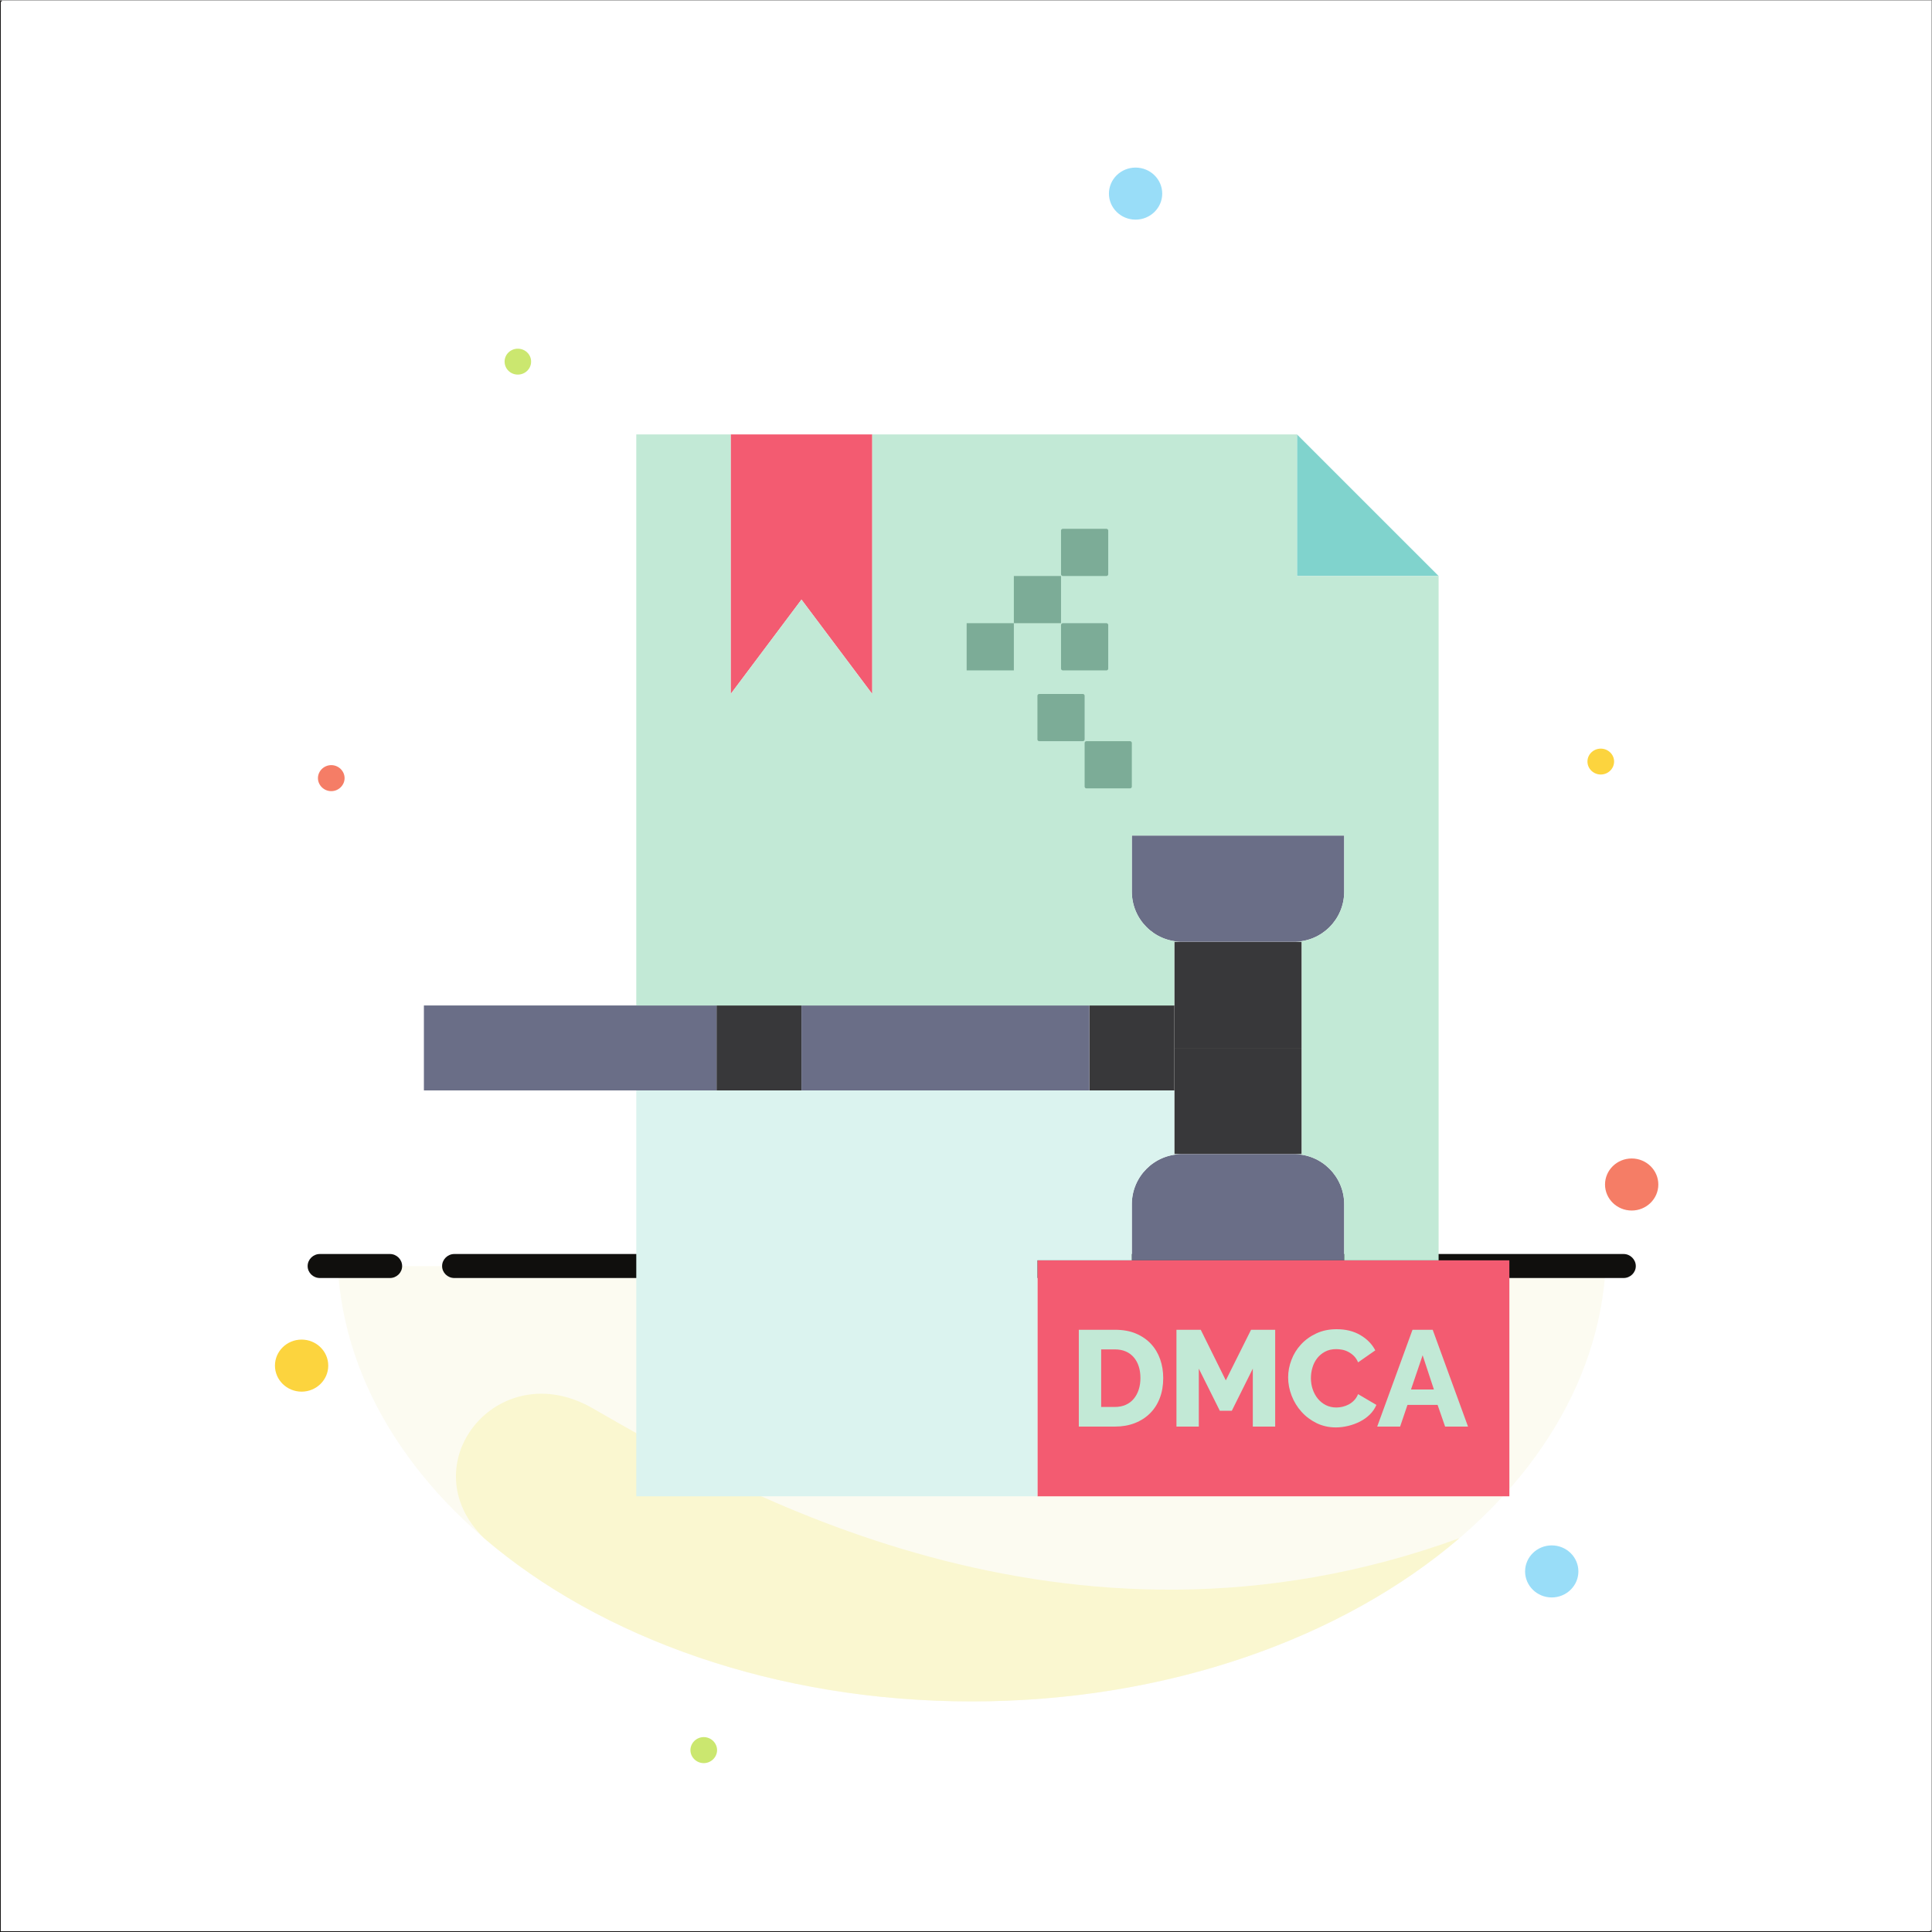 <?xml version="1.0" encoding="UTF-8" standalone="no"?>
<svg
   xmlns:dc="http://purl.org/dc/elements/1.1/"
   xmlns:cc="http://creativecommons.org/ns#"
   xmlns:rdf="http://www.w3.org/1999/02/22-rdf-syntax-ns#"
   xmlns:svg="http://www.w3.org/2000/svg"
   xmlns="http://www.w3.org/2000/svg"
   xmlns:sodipodi="http://sodipodi.sourceforge.net/DTD/sodipodi-0.dtd"
   xmlns:inkscape="http://www.inkscape.org/namespaces/inkscape"
   version="1.1"
   id="svg2"
   xml:space="preserve"
   width="3467.667"
   height="3467.667"
   viewBox="0 0 3467.667 3467.667"
   sodipodi:docname="shutterstock_1465161605.eps"><rect x="0" y="0" width="3467.667" height="3467.667" fill="#808080" stroke="none"/><defs
     id="defs6" /><sodipodi:namedview
     pagecolor="#ffffff"
     bordercolor="#666666"
     borderopacity="1"
     objecttolerance="10"
     gridtolerance="10"
     guidetolerance="10"
     inkscape:pageopacity="0"
     inkscape:pageshadow="2"
     inkscape:window-width="640"
     inkscape:window-height="480"
     id="namedview4" /><g
     id="g10"
     inkscape:groupmode="layer"
     inkscape:label="ink_ext_XXXXXX"
     transform="matrix(1.333,0,0,-1.333,0,3467.667)"><g
       id="g12"
       transform="scale(0.1)"><path
         d="M 25995,5 H 5 V 25995 H 25995 V 5"
         style="fill:#ffffff;fill-opacity:1;fill-rule:nonzero;stroke:none"
         id="path14" /><path
         d="M 25995,5 H 5 v 25990 h 25990 z"
         style="fill:none;stroke:#100f0d;stroke-width:10;stroke-linecap:butt;stroke-linejoin:miter;stroke-miterlimit:10;stroke-dasharray:none;stroke-opacity:1"
         id="path16" /><path
         d="M 26007.5,23.703 H 23.738 V 26007.5 H 26007.5 V 23.703"
         style="fill:#ffffff;fill-opacity:1;fill-rule:evenodd;stroke:none"
         id="path18" /><path
         d="m 13084,3104.7 c 4608.7,0 8362.9,2604.9 8536.7,5861.8 H 4547.36 C 4721.21,5709.6 8477.28,3104.7 13084,3104.7 v 0"
         style="fill:#fcfbf1;fill-opacity:1;fill-rule:evenodd;stroke:none"
         id="path20" /><path
         d="m 5250.12,9129.1 h -943.17 c -90.63,0 -164.6,-74 -164.6,-162.6 v 0 c 0,-88.5 73.97,-160.7 164.6,-160.7 h 943.17 c 90.63,0 164.6,72.2 164.6,160.7 v 0 c 0,88.6 -73.97,162.6 -164.6,162.6 z m 867.35,0 H 21861.1 c 90.6,0 164.6,-74 164.6,-162.6 v 0 c 0,-88.5 -74,-160.7 -164.6,-160.7 H 6117.47 c -90.6,0 -164.6,72.2 -164.6,160.7 v 0 c 0,88.6 74,162.6 164.6,162.6 v 0"
         style="fill:#100f0d;fill-opacity:1;fill-rule:evenodd;stroke:none"
         id="path22" /><path
         d="m 4060.99,7275.7 c 197.86,0 358.77,157.2 358.77,350.5 0,193.3 -160.91,350.4 -358.77,350.4 -197.89,0 -358.8,-157.1 -358.8,-350.4 0,-193.3 160.91,-350.5 358.8,-350.5 v 0"
         style="fill:#fcd43e;fill-opacity:1;fill-rule:evenodd;stroke:none"
         id="path24" /><path
         d="m 21970.3,9714.4 c 197.9,0 358.7,157.2 358.7,350.5 0,193.2 -160.8,350.4 -358.7,350.4 -197.9,0 -358.9,-157.2 -358.9,-350.4 0,-193.3 161,-350.5 358.9,-350.5 v 0"
         style="fill:#f57d66;fill-opacity:1;fill-rule:evenodd;stroke:none"
         id="path26" /><path
         d="m 9475.97,2273.8 c 97.94,0 179.36,79.5 179.36,175.2 0,95.7 -81.42,175.3 -179.36,175.3 -98.05,0 -179.44,-79.6 -179.44,-175.3 0,-95.7 81.39,-175.2 179.44,-175.2 v 0"
         style="fill:#cbe76f;fill-opacity:1;fill-rule:evenodd;stroke:none"
         id="path28" /><path
         d="m 20893.9,4504.7 c 197.9,0 358.8,157.2 358.8,350.5 0,193.2 -160.9,350.4 -358.8,350.4 -197.9,0 -358.8,-157.2 -358.8,-350.4 0,-193.3 160.9,-350.5 358.8,-350.5 v 0"
         style="fill:#99ddf8;fill-opacity:1;fill-rule:evenodd;stroke:none"
         id="path30" /><path
         d="M 19651.2,5303.1 C 18084.7,3961 15724.9,3104.7 13084,3104.7 10445,3104.7 8083.35,3961 6516.95,5303.1 5507.19,6289.5 6701.87,7787 7979.78,7051.8 9847.64,5976.9 14349,3370.3 19651.2,5303.1 v 0"
         style="fill:#faf7d0;fill-opacity:1;fill-rule:evenodd;stroke:none"
         id="path32" /><path
         d="m 6971.89,20970.2 c 99.86,0 179.38,77.7 179.38,175.2 0,95.8 -79.52,173.4 -179.38,173.4 -98.03,0 -177.54,-77.6 -177.54,-173.4 0,-97.5 79.51,-175.2 177.54,-175.2 v 0"
         style="fill:#cbe76f;fill-opacity:1;fill-rule:evenodd;stroke:none"
         id="path34" /><path
         d="m 21554.2,15585.3 c 98,0 179.3,77.6 179.3,175.2 0,95.7 -81.3,173.4 -179.3,173.4 -98.1,0 -179.4,-77.7 -179.4,-173.4 0,-97.6 81.3,-175.2 179.4,-175.2 v 0"
         style="fill:#fcd43e;fill-opacity:1;fill-rule:evenodd;stroke:none"
         id="path36" /><path
         d="m 4460.44,15361.3 c 98.02,0 179.38,79.5 179.38,175.2 0,95.8 -81.36,175.2 -179.38,175.2 -98.03,0 -179.39,-79.4 -179.39,-175.2 0,-95.7 81.36,-175.2 179.39,-175.2 v 0"
         style="fill:#f57d66;fill-opacity:1;fill-rule:evenodd;stroke:none"
         id="path38" /><path
         d="m 15290.3,23056.6 c 197.9,0 358.8,157.2 358.8,350.4 0,193.3 -160.9,350.5 -358.8,350.5 -197.8,0 -358.7,-157.2 -358.7,-350.5 0,-193.2 160.9,-350.4 358.7,-350.4 v 0"
         style="fill:#99ddf8;fill-opacity:1;fill-rule:evenodd;stroke:none"
         id="path40" /><path
         d="M 10791.7,12475.5 V 11331.7 H 9647.88 v 1143.8 h 1143.82"
         style="fill:#38383a;fill-opacity:1;fill-rule:nonzero;stroke:none"
         id="path42" /><path
         d="m 15811.8,11903.6 v -571.9 h -1143.9 v 1143.8 h 1143.9 v -571.9"
         style="fill:#38383a;fill-opacity:1;fill-rule:nonzero;stroke:none"
         id="path44" /><path
         d="m 17527.5,11903.6 v -1429.8 h -1715.7 v 1429.8 h 1715.7"
         style="fill:#38383a;fill-opacity:1;fill-rule:nonzero;stroke:none"
         id="path46" /><path
         d="m 17527.5,13333.4 v -1429.8 h -1715.7 v 1429.8 h 103.3 1509.1 103.3"
         style="fill:#38383a;fill-opacity:1;fill-rule:nonzero;stroke:none"
         id="path48" /><path
         d="M 9647.88,12475.5 V 11331.7 H 5707.72 v 1143.8 h 2859.61 1080.55"
         style="fill:#6a6e87;fill-opacity:1;fill-rule:nonzero;stroke:none"
         id="path50" /><path
         d="m 14667.9,12475.5 v -1143.8 h -3876.2 v 1143.8 h 3876.2"
         style="fill:#6a6e87;fill-opacity:1;fill-rule:nonzero;stroke:none"
         id="path52" /><path
         d="M 18099.5,9798.5 V 9044 h -2859.7 v 754.5 c 0,373.1 302.1,675.3 675.3,675.3 h 1509.1 c 373.2,0 675.3,-302.2 675.3,-675.3"
         style="fill:#6a6e87;fill-opacity:1;fill-rule:nonzero;stroke:none"
         id="path54" /><path
         d="m 18099.5,14763.2 v -754.6 c 0,-373.1 -302.1,-675.2 -675.3,-675.2 h -1509.1 c -373.2,0 -675.3,302.1 -675.3,675.2 v 754.6 h 2859.7"
         style="fill:#6a6e87;fill-opacity:1;fill-rule:nonzero;stroke:none"
         id="path56" /><path
         d="m 17463.9,20164.6 c 645.2,-645.4 1261.1,-1261 1906.7,-1906.4 h -1906.7 v 1906.4"
         style="fill:#80d3cd;fill-opacity:1;fill-rule:nonzero;stroke:none"
         id="path58" /><path
         d="m 11744.7,20164.6 v -3495.1 l -953,1271.1 -953.29,-1271.1 v 3495.1 h 1906.29"
         style="fill:#f35b71;fill-opacity:1;fill-rule:nonzero;stroke:none"
         id="path60" /><path
         d="m 15265.9,7738 c -29.6,34.4 -65.4,60.8 -108.3,79.2 -42.9,18.1 -91.1,27.4 -145.1,27.4 H 14827 v -775 h 185.5 c 55,0 104,9.8 146.9,29.5 42.9,19.3 78.7,46.6 107.3,81.7 28.9,34.8 51.1,76 66.1,122.9 15.4,47 22.8,98.9 22.8,155.4 0,57.5 -7.4,109.7 -22.8,156.9 -15,47.1 -37.5,87.7 -66.9,122"
         style="fill:#f35b71;fill-opacity:1;fill-rule:nonzero;stroke:none"
         id="path62" /><path
         d="M 19370.6,9044 H 13968.8 V 5866.6 h 6354.7 V 9044 h -952.9"
         style="fill:#f35b71;fill-opacity:1;fill-rule:nonzero;stroke:none"
         id="path64" /><path
         d="m 15811.8,10473.8 h 103.3 c -373.2,0 -675.3,-302.2 -675.3,-675.3 V 9044 h -1271 V 5866.6 h -317.5 -5083.97 v 5465.1 h 1080.55 1143.82 3876.2 1143.9 v -857.9"
         style="fill:#dbf3ef;fill-opacity:1;fill-rule:nonzero;stroke:none"
         id="path66" /><path
         d="m 15811.8,13333.4 v -857.9 H 8567.33 v 7689.1 h 1271.08 v -3495.1 l 953.29,1271.1 953,-1271.1 v 3495.1 h 5719.2 v -1906.4 h 1906.7 V 9044 h -1271.1 v 754.5 c 0,373.1 -302.1,675.3 -675.3,675.3 h 103.3 v 1429.8 1429.8 h -103.3 c 373.2,0 675.3,302.1 675.3,675.2 v 754.6 h -2859.7 v -754.6 c 0,-373.1 302.1,-675.2 675.3,-675.2 h -103.3"
         style="fill:#c2e9d6;fill-opacity:1;fill-rule:nonzero;stroke:none"
         id="path68" /><path
         d="m 15215.9,16034.1 h -587.6 c -13.2,0 -24,-10.9 -24,-23.7 v -587.9 c 0,-13 10.8,-23.9 24,-23.9 h 587.6 c 13.2,0 23.9,10.9 23.9,23.9 v 587.9 c 0,12.8 -10.7,23.7 -23.9,23.7"
         style="fill:#7cac97;fill-opacity:1;fill-rule:nonzero;stroke:none"
         id="path70" /><path
         d="m 14898.1,17622.8 h -587.6 c -12.9,0 -24,-10.9 -24,-24 v -587.6 c 0,-13 11.1,-23.9 24,-23.9 h 587.6 c 13.3,0 24,10.9 24,23.9 v 587.6 c 0,13.1 -10.7,24 -24,24"
         style="fill:#7cac97;fill-opacity:1;fill-rule:nonzero;stroke:none"
         id="path72" /><path
         d="m 14310.5,18258.2 h 587.6 c 13.3,0 24,10.9 24,23.9 v 587.8 c 0,12.9 -10.7,23.8 -24,23.8 h -587.6 c -12.9,0 -24,-10.9 -24,-23.8 v -587.8 c 0,-13 11.1,-23.9 24,-23.9"
         style="fill:#7cac97;fill-opacity:1;fill-rule:nonzero;stroke:none"
         id="path74" /><path
         d="m 14604.3,16645.7 c 0,13 -10.7,23.8 -23.6,23.8 h -588 c -12.8,0 -23.9,-10.8 -23.9,-23.8 v -587.8 c 0,-13 11.1,-23.8 23.9,-23.8 h 588 c 12.9,0 23.6,10.8 23.6,23.8 v 587.8"
         style="fill:#7cac97;fill-opacity:1;fill-rule:nonzero;stroke:none"
         id="path76" /><path
         d="m 14286.5,18258.2 h -635.2 v -635.4 h 635.2 v 635.4"
         style="fill:#7cac97;fill-opacity:1;fill-rule:nonzero;stroke:none"
         id="path78" /><path
         d="m 13015.8,16987.3 h 635.5 v 635.5 h -635.5 v -635.5"
         style="fill:#7cac97;fill-opacity:1;fill-rule:nonzero;stroke:none"
         id="path80" /><path
         d="m 18998.8,7304.6 156.6,461.1 151.9,-461.1 z m 292.1,804.3 h -271.7 l -475.4,-1303.6 h 308.5 l 99,291.8 h 405.7 l 101.1,-291.8 h 308.5 l -475.7,1303.6"
         style="fill:#c2e9d6;fill-opacity:1;fill-rule:nonzero;stroke:none"
         id="path82" /><path
         d="m 18233.1,7158.8 c -21.8,-22.9 -46.1,-40.9 -72.1,-55.2 -26.5,-14 -54.1,-24.5 -83,-31.1 -28.6,-6.9 -56.5,-10.2 -83.3,-10.2 -52.9,0 -100.1,10.7 -142.6,32 -42.2,21.6 -78.3,50.6 -108.3,87.4 -29.7,36.6 -52.9,78.8 -69,126.8 -15.7,47.6 -23.6,97.3 -23.6,148.6 0,47.7 6.4,94.7 20.4,141.5 13.2,46.3 34.3,88 62.2,124.8 28.2,36.6 63.9,66.9 106.5,89.9 42.9,23.2 93,35 150.5,35 27.2,0 54.7,-2.9 82.9,-8.2 27.9,-5.4 55.8,-15.4 82.6,-29.7 26.8,-13.9 51.5,-32.3 74.3,-54.8 22.6,-22.6 41.5,-51.1 55.8,-85.5 l 231.6,161.6 c -43.9,84.5 -111.1,153 -201.2,205.7 -90.1,52.7 -195.9,79 -318.5,79 -103,0 -194.8,-18.9 -275.3,-57.2 -81.1,-37.7 -149.4,-87.4 -205.8,-148.7 -56.5,-60.9 -99.4,-130.5 -128.4,-208.4 -29.6,-77.5 -44.3,-155.6 -44.3,-233.8 0,-83.6 15.8,-165.5 46.8,-246.2 31.5,-80.8 75.1,-153.2 132.3,-216.6 56.8,-63.7 125.1,-114.8 203.8,-153.6 79,-38.4 165.4,-57.9 259.8,-57.9 53.6,0 109.1,7 165.2,20.4 56.4,13.4 109.7,33.1 160.1,58.8 50.1,25.7 94.4,57.6 133,95.3 38.2,38.2 67.5,81.1 87.2,128.6 l -246.3,145 c -13.2,-32.7 -31.1,-60.8 -53.3,-83.3"
         style="fill:#c2e9d6;fill-opacity:1;fill-rule:nonzero;stroke:none"
         id="path84" /><path
         d="m 16505.2,7427.6 -337.4,681.3 h -327.1 V 6805.3 h 301 v 780.3 l 283.1,-567.5 h 161.2 l 282.8,567.5 v -780.3 h 301.3 v 1303.6 h -324.9 l -340,-681.3"
         style="fill:#c2e9d6;fill-opacity:1;fill-rule:nonzero;stroke:none"
         id="path86" /><path
         d="m 15332.8,7303.7 c -15,-46.9 -37.2,-88.1 -66.1,-122.9 -28.6,-35.1 -64.4,-62.4 -107.3,-81.7 -42.9,-19.7 -91.9,-29.5 -146.9,-29.5 H 14827 v 775 h 185.5 c 54,0 102.2,-9.3 145.1,-27.4 42.9,-18.4 78.7,-44.8 108.3,-79.2 29.4,-34.3 51.9,-74.9 66.9,-122 15.4,-47.2 22.8,-99.4 22.8,-156.9 0,-56.5 -7.4,-108.4 -22.8,-155.4 z m 165.5,614.1 c -54.3,58.8 -122.3,105.6 -203,140 -80.8,34.3 -175.2,51.1 -282.8,51.1 H 14526 V 6805.3 h 486.5 c 98,0 187,15.5 267,46.6 80.5,31.5 148.7,75.3 205.9,132.5 56.9,56.8 100.5,125.2 131.2,205.5 30.8,80.1 45.8,169.8 45.8,269.2 0,89.3 -13.6,173.5 -41.1,252.3 -27.6,79 -68.7,147.6 -123,206.4"
         style="fill:#c2e9d6;fill-opacity:1;fill-rule:nonzero;stroke:none"
         id="path88" /></g></g></svg>
